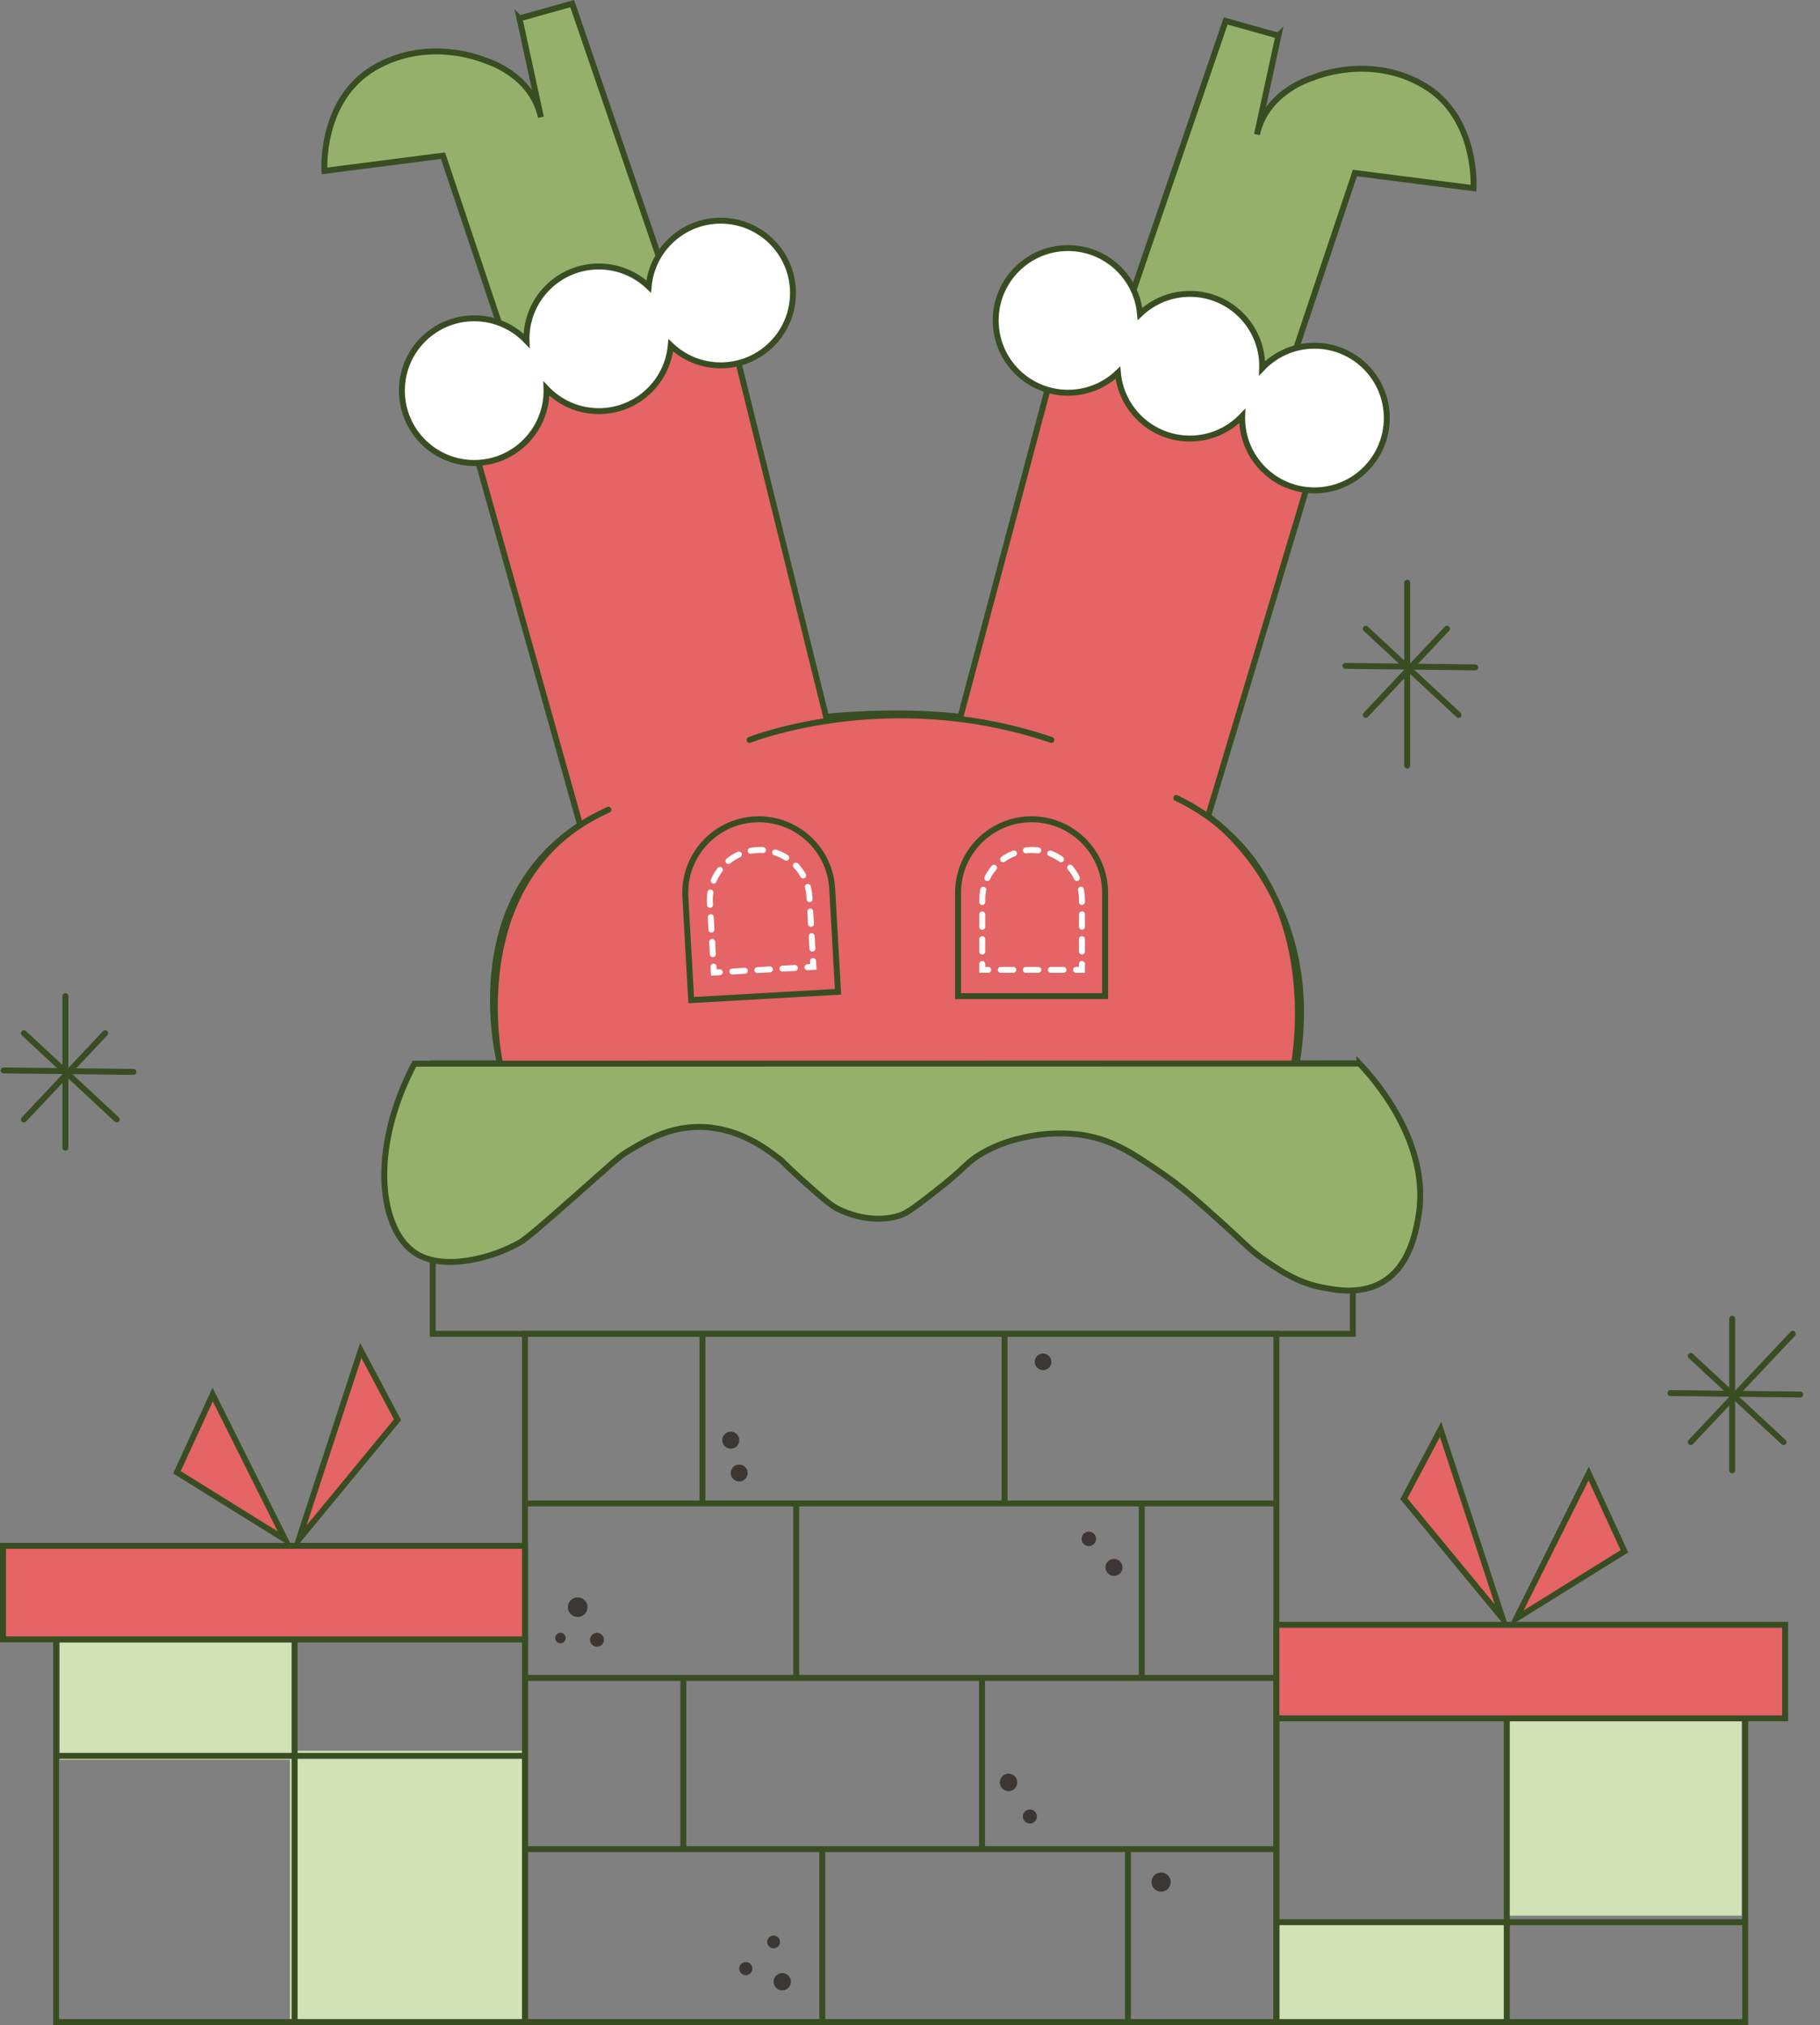 <?xml version="1.0" encoding="UTF-8"?><svg id="Layer_1" xmlns="http://www.w3.org/2000/svg" viewBox="0 0 306.47 340.92"><rect x="0" y="0" width="306.47" height="340.92" fill="#808080" stroke="none"/><rect x="253.8" y="289.12" width="39.476" height="33.386" fill="#d1e2b6" stroke-width="0"/><rect x="10.057" y="276.383" width="39.476" height="19.868" fill="#d1e2b6" stroke-width="0"/><rect x="48.822" y="294.759" width="39.476" height="45.515" fill="#d1e2b6" stroke-width="0"/><rect x="215.277" y="323.581" width="38.45" height="16.693" fill="#d1e2b6" stroke-width="0"/><rect x="72.867" y="179.047" width="154.935" height="45.504" fill="none" stroke="#394d23" stroke-miterlimit="10"/><rect x="88.405" y="224.551" width="126.523" height="115.869" fill="none" stroke="#394d23" stroke-miterlimit="10"/><line x1="88.405" y1="253.115" x2="214.928" y2="253.115" fill="none" stroke="#394d23" stroke-miterlimit="10"/><line x1="88.405" y1="282.485" x2="214.928" y2="282.485" fill="none" stroke="#394d23" stroke-miterlimit="10"/><polyline points="88.405 311.307 189.633 311.307 214.928 311.307" fill="none" stroke="#394d23" stroke-miterlimit="10"/><line x1="189.926" y1="340.42" x2="189.926" y2="311.307" fill="none" stroke="#394d23" stroke-miterlimit="10"/><line x1="138.46" y1="311.307" x2="138.46" y2="340.42" fill="none" stroke="#394d23" stroke-miterlimit="10"/><line x1="165.363" y1="282.485" x2="165.363" y2="311.307" fill="none" stroke="#394d23" stroke-miterlimit="10"/><line x1="115.067" y1="282.485" x2="115.067" y2="311.307" fill="none" stroke="#394d23" stroke-miterlimit="10"/><line x1="134.074" y1="253.115" x2="134.074" y2="282.485" fill="none" stroke="#394d23" stroke-miterlimit="10"/><line x1="192.265" y1="253.115" x2="192.265" y2="282.485" fill="none" stroke="#394d23" stroke-miterlimit="10"/><line x1="169.164" y1="224.551" x2="169.164" y2="253.115" fill="none" stroke="#394d23" stroke-miterlimit="10"/><line x1="118.283" y1="224.551" x2="118.283" y2="253.115" fill="none" stroke="#394d23" stroke-miterlimit="10"/><circle cx="97.278" cy="270.578" r="1.651" fill="#3c3734" stroke-width="0"/><circle cx="100.526" cy="276.063" r="1.171" fill="#3c3734" stroke-width="0"/><circle cx="94.376" cy="275.77" r=".879" fill="#3c3734" stroke-width="0"/><circle cx="123.051" cy="242.462" r="1.438" fill="#3c3734" stroke-width="0"/><circle cx="124.476" cy="247.987" r="1.424" fill="#3c3734" stroke-width="0"/><circle cx="175.642" cy="229.268" r="1.399" fill="#3c3734" stroke-width="0"/><circle cx="183.354" cy="259.075" r="1.22" fill="#3c3734" stroke-width="0"/><circle cx="187.587" cy="263.882" r="1.435" fill="#3c3734" stroke-width="0"/><circle cx="169.832" cy="300.074" r="1.471" fill="#3c3734" stroke-width="0"/><circle cx="173.418" cy="305.813" r="1.184" fill="#3c3734" stroke-width="0"/><circle cx="195.514" cy="316.861" r="1.614" fill="#3c3734" stroke-width="0"/><circle cx="130.268" cy="326.939" r="1.076" fill="#3c3734" stroke-width="0"/><circle cx="131.721" cy="333.629" r="1.453" fill="#3c3734" stroke-width="0"/><circle cx="125.583" cy="331.419" r="1.107" fill="#3c3734" stroke-width="0"/><rect x="214.928" y="289.289" width="78.952" height="51.131" fill="none" stroke="#394d23" stroke-miterlimit="10"/><line x1="214.928" y1="323.605" x2="293.88" y2="323.605" fill="none" stroke="#394d23" stroke-miterlimit="10"/><line x1="253.727" y1="340.42" x2="253.727" y2="289.289" fill="none" stroke="#394d23" stroke-miterlimit="10"/><polygon points="255.319 272.485 267.524 248.075 273.538 261.164 255.319 272.485" fill="#e56465" stroke="#394d23" stroke-miterlimit="10"/><polygon points="253.019 272.485 242.583 240.645 236.392 252.32 253.019 272.485" fill="#e56465" stroke="#394d23" stroke-miterlimit="10"/><rect x="9.453" y="275.991" width="78.952" height="64.429" fill="none" stroke="#394d23" stroke-miterlimit="10"/><line x1="88.405" y1="295.604" x2="9.453" y2="295.604" fill="none" stroke="#394d23" stroke-miterlimit="10"/><line x1="49.606" y1="340.419" x2="49.606" y2="275.991" fill="none" stroke="#394d23" stroke-miterlimit="10"/><polygon points="48.014 259.187 35.809 234.776 29.795 247.866 48.014 259.187" fill="#e56465" stroke="#394d23" stroke-miterlimit="10"/><polygon points="50.314 259.187 60.75 227.347 66.941 239.022 50.314 259.187" fill="#e56465" stroke="#394d23" stroke-miterlimit="10"/><path d="M87.477,3.098l8.879-2.489,17.409,50.832-27.848,8.562-11.321-33.793-19.969,2.56s-.778-11.978,8.409-17.345c9.223-5.387,18.634-1.254,18.634-1.254,0,0,7.817,2.192,9.416,9.566l-3.609-16.64Z" fill="#95b06a" stroke="#394d23" stroke-miterlimit="10"/><path d="M215.271,6.012l-8.879-2.489-17.409,50.832,27.848,8.562,11.321-33.793,19.969,2.56s.778-11.978-8.409-17.345c-9.223-5.387-18.634-1.254-18.634-1.254,0,0-7.817,2.192-9.416,9.566l3.609-16.64Z" fill="#95b06a" stroke="#394d23" stroke-miterlimit="10"/><path d="M76.371,62.917l45.527-11.772,17.208,69.537s11.472-1.287,22.623,0l18.43-69.242,44.842,14.158-21.565,71.81s19.68,13.486,14.908,41.638l-1.397,7.669H86.181l-1.985-7.669s-5.997-27.125,13.49-40.159l-21.315-75.971Z" fill="#e56465" stroke="#394d23" stroke-miterlimit="10"/><path d="M126.217,124.57s23.371-9.316,50.824,0" fill="none" stroke="#394d23" stroke-linecap="round" stroke-miterlimit="10"/><path d="M84.197,179.047s-8.142-30.731,18.25-42.726" fill="none" stroke="#394d23" stroke-linecap="round" stroke-miterlimit="10"/><path d="M217.895,179.047s6.29-32.094-19.813-44.705" fill="none" stroke="#394d23" stroke-linecap="round" stroke-miterlimit="10"/><path d="M127.911,137.926h0c6.834,0,12.382,5.548,12.382,12.382v17.391h-24.765v-17.391c0-6.834,5.548-12.382,12.382-12.382Z" transform="translate(-8.431 7.472) rotate(-3.24)" fill="none" stroke="#394d23" stroke-linecap="round" stroke-miterlimit="10"/><polyline points="136.912 161.786 136.969 162.784 135.97 162.841" fill="none" stroke="#fff" stroke-linecap="round" stroke-miterlimit="10"/><line x1="133.862" y1="162.96" x2="122.265" y2="163.617" fill="none" stroke="#fff" stroke-dasharray="0 0 2.112 2.112" stroke-linecap="round" stroke-miterlimit="10"/><polyline points="121.21 163.676 120.212 163.733 120.156 162.734" fill="none" stroke="#fff" stroke-linecap="round" stroke-miterlimit="10"/><path d="M120.038,160.654l-.492-8.689c-.262-4.627,3.277-8.591,7.904-8.852h0c4.627-.262,8.591,3.277,8.853,7.904l.551,9.729" fill="none" stroke="#fff" stroke-dasharray="0 0 2.084 2.084" stroke-linecap="round" stroke-miterlimit="10"/><path d="M173.708,137.926h0c6.834,0,12.382,5.548,12.382,12.382v17.391h-24.765v-17.391c0-6.834,5.548-12.382,12.382-12.382Z" fill="none" stroke="#394d23" stroke-linecap="round" stroke-miterlimit="10"/><polyline points="182.188 162.28 182.188 163.28 181.188 163.28" fill="none" stroke="#fff" stroke-linecap="round" stroke-miterlimit="10"/><line x1="179.076" y1="163.28" x2="167.46" y2="163.28" fill="none" stroke="#fff" stroke-dasharray="0 0 2.112 2.112" stroke-linecap="round" stroke-miterlimit="10"/><polyline points="166.404 163.28 165.404 163.28 165.404 162.28" fill="none" stroke="#fff" stroke-linecap="round" stroke-miterlimit="10"/><path d="M165.404,160.197v-8.703c0-4.635,3.757-8.392,8.392-8.392h0c4.635,0,8.392,3.757,8.392,8.392v9.745" fill="none" stroke="#fff" stroke-dasharray="0 0 2.084 2.084" stroke-linecap="round" stroke-miterlimit="10"/><path d="M221.343,58.199c-3.473,0-6.598,1.461-8.817,3.793.003-.113.017-.224.017-.338,0-6.727-5.453-12.18-12.179-12.18-3.258,0-6.21,1.287-8.395,3.37-.556-6.211-5.768-11.081-12.124-11.081-6.727,0-12.18,5.453-12.18,12.18s5.453,12.179,12.18,12.179c3.258,0,6.21-1.287,8.395-3.37.556,6.211,5.768,11.081,12.124,11.081,3.473,0,6.598-1.461,8.817-3.793-.003.113-.017.224-.017.338,0,6.726,5.453,12.18,12.18,12.18s12.179-5.453,12.179-12.18-5.453-12.18-12.179-12.18Z" fill="#fff" stroke="#394d23" stroke-linecap="round" stroke-miterlimit="10"/><path d="M79.854,53.586c3.473,0,6.598,1.461,8.817,3.793-.003-.113-.017-.224-.017-.338,0-6.727,5.453-12.18,12.179-12.18,3.258,0,6.21,1.287,8.395,3.37.556-6.211,5.768-11.081,12.124-11.081,6.727,0,12.18,5.453,12.18,12.18,0,6.726-5.453,12.179-12.18,12.179-3.258,0-6.21-1.287-8.395-3.37-.556,6.211-5.768,11.081-12.124,11.081-3.473,0-6.598-1.461-8.817-3.793.003.113.017.224.017.338,0,6.726-5.453,12.18-12.18,12.18-6.726,0-12.179-5.453-12.179-12.18,0-6.727,5.453-12.18,12.179-12.18Z" fill="#fff" stroke="#394d23" stroke-linecap="round" stroke-miterlimit="10"/><path d="M228.912,179.047c1.986,2.087,12.261,13.25,9.892,26.066-.461,2.493-1.519,8.216-6.149,10.828-3.624,2.045-7.764,1.241-10.025.802-3.908-.759-6.593-2.517-9.223-4.277-2.881-1.928-3.648-2.995-7.753-6.684-3.924-3.525-6.705-6.025-10.426-8.555-4.5-3.06-7.858-5.344-12.966-6.149-.785-.124-4.768-.71-9.758.401-1.497.333-4.277.976-7.352,2.807-2.329,1.387-2.445,2.101-6.149,5.08-5.679,4.567-6.674,5.032-7.753,5.347-5.114,1.491-9.891-1.043-10.427-1.337-1.222-.671-2.864-2.14-6.149-5.08-2.4-2.147-2.627-2.588-3.609-3.342-1.942-1.489-6.442-4.94-12.565-5.213-5.473-.244-9.55,2.17-12.431,3.877-2.09,1.238-2.513,1.833-9.09,7.619-5.525,4.861-8.311,7.304-9.493,7.973-4.732,2.679-12.688,4.704-17.33,1.884-6.292-3.822-8.033-17.477-.377-32.023l159.134-.023Z" fill="#95b06a" stroke="#394d23" stroke-miterlimit="10"/><rect x="214.928" y="273.546" width="85.673" height="15.743" fill="#e56465" stroke="#394d23" stroke-miterlimit="10"/><rect x=".5" y="260.248" width="87.905" height="15.743" transform="translate(88.905 536.239) rotate(-180)" fill="#e56465" stroke="#394d23" stroke-miterlimit="10"/><line x1="11.01" y1="167.699" x2="11.01" y2="193.218" fill="none" stroke="#394d23" stroke-linecap="round" stroke-miterlimit="10"/><line x1="4.033" y1="173.953" x2="19.661" y2="188.464" fill="none" stroke="#394d23" stroke-linecap="round" stroke-miterlimit="10"/><line x1="17.707" y1="173.953" x2="4.033" y2="188.464" fill="none" stroke="#394d23" stroke-linecap="round" stroke-miterlimit="10"/><line x1=".619" y1="180.208" x2="22.466" y2="180.458" fill="none" stroke="#394d23" stroke-linecap="round" stroke-miterlimit="10"/><line x1="236.957" y1="98.105" x2="236.957" y2="128.888" fill="none" stroke="#394d23" stroke-linecap="round" stroke-miterlimit="10"/><line x1="229.98" y1="105.852" x2="245.608" y2="120.362" fill="none" stroke="#394d23" stroke-linecap="round" stroke-miterlimit="10"/><line x1="243.654" y1="105.852" x2="229.98" y2="120.362" fill="none" stroke="#394d23" stroke-linecap="round" stroke-miterlimit="10"/><line x1="226.566" y1="112.106" x2="248.413" y2="112.356" fill="none" stroke="#394d23" stroke-linecap="round" stroke-miterlimit="10"/><line x1="291.68" y1="222.017" x2="291.68" y2="247.536" fill="none" stroke="#394d23" stroke-linecap="round" stroke-miterlimit="10"/><line x1="284.704" y1="228.272" x2="300.331" y2="242.782" fill="none" stroke="#394d23" stroke-linecap="round" stroke-miterlimit="10"/><line x1="301.884" y1="224.551" x2="284.704" y2="242.782" fill="none" stroke="#394d23" stroke-linecap="round" stroke-miterlimit="10"/><line x1="281.289" y1="234.526" x2="303.136" y2="234.776" fill="none" stroke="#394d23" stroke-linecap="round" stroke-miterlimit="10"/></svg>